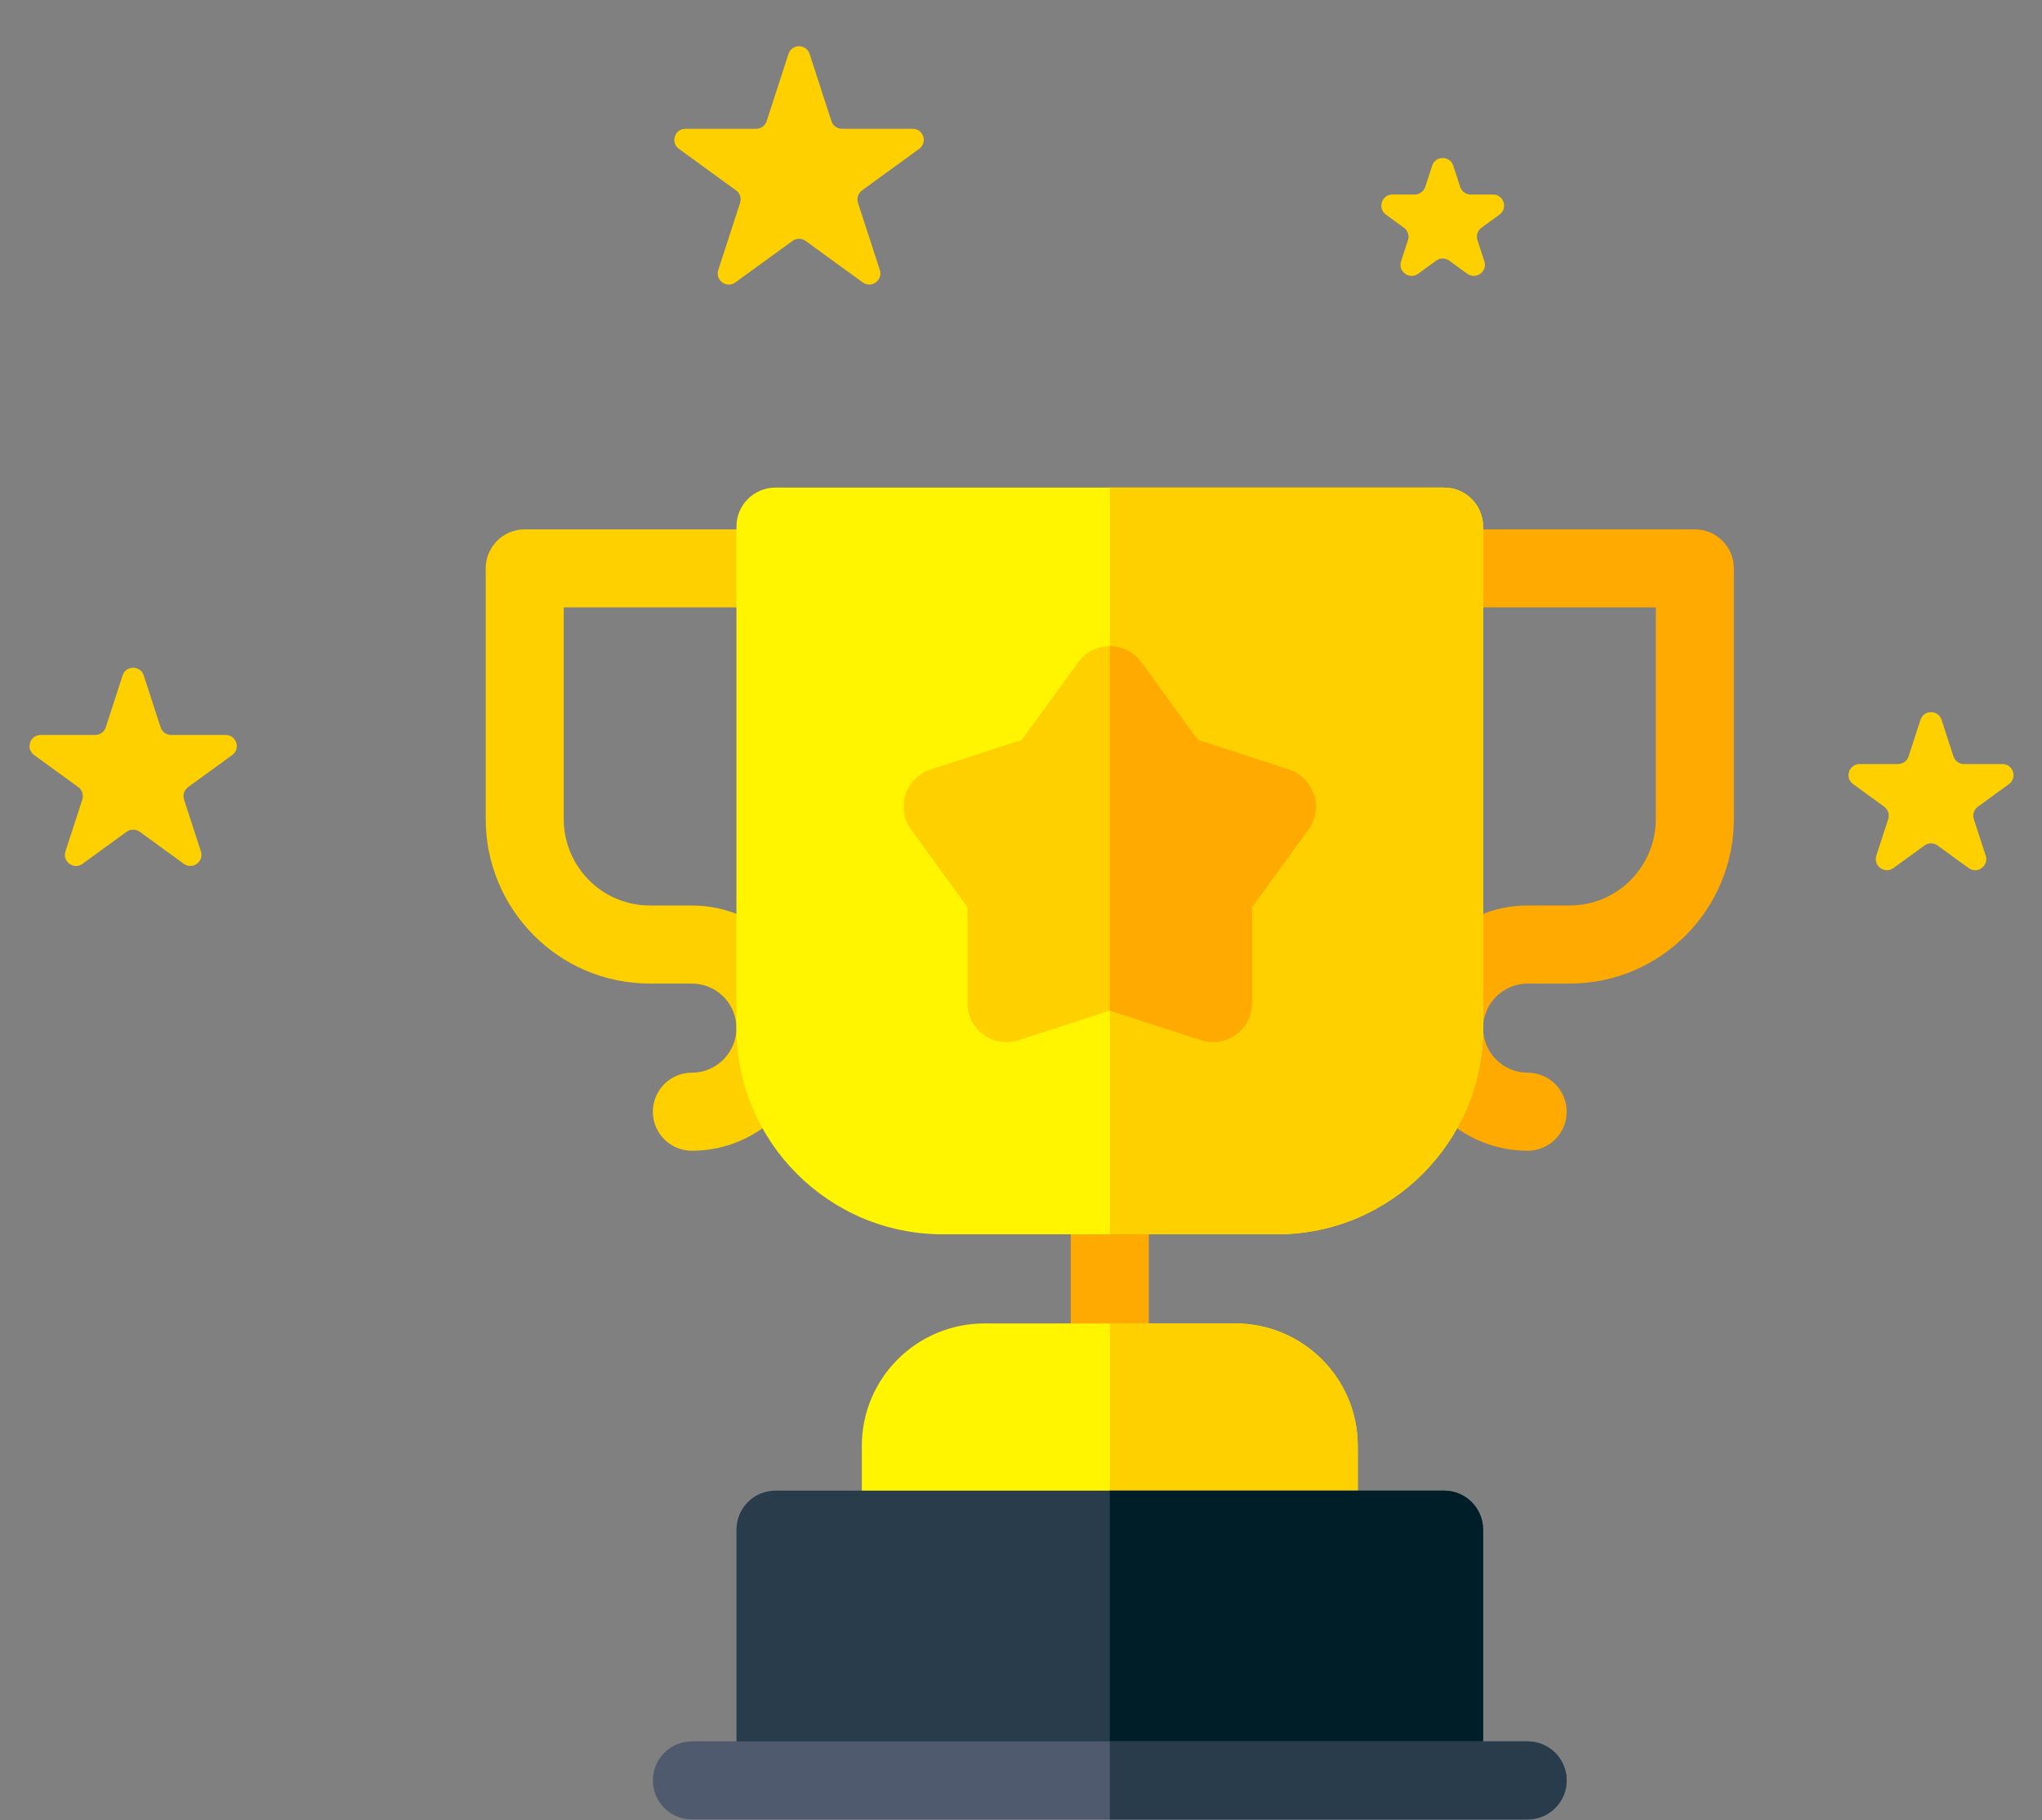 <svg width="92" height="82" viewBox="0 0 92 82" fill="none" xmlns="http://www.w3.org/2000/svg">
<rect x="0" y="0" width="92" height="82" fill="#808080" stroke="none"/>
<g clip-path="url(#clip0_508_3812)">
<path d="M31.172 51.84C30.201 51.84 29.414 51.053 29.414 50.082C29.414 49.111 30.201 48.324 31.172 48.324C32.279 48.324 33.18 47.423 33.18 46.316C33.18 45.192 32.265 44.309 31.172 44.309H29.289C25.127 44.309 21.883 40.918 21.883 36.902V25.605C21.883 24.635 22.67 23.848 23.641 23.848H34.938C35.908 23.848 36.695 24.635 36.695 25.605C36.695 26.576 35.908 27.363 34.938 27.363H25.398V36.902C25.398 39.001 27.092 40.793 29.289 40.793H31.172C34.196 40.793 36.695 43.237 36.695 46.316C36.695 49.362 34.217 51.84 31.172 51.84Z" fill="#FFD000"/>
<path d="M68.828 51.84C69.799 51.84 70.586 51.053 70.586 50.082C70.586 49.111 69.799 48.324 68.828 48.324C67.721 48.324 66.82 47.423 66.82 46.316C66.82 45.192 67.735 44.309 68.828 44.309H70.711C74.873 44.309 78.117 40.918 78.117 36.902V25.605C78.117 24.635 77.33 23.848 76.359 23.848H65.062C64.092 23.848 63.305 24.635 63.305 25.605C63.305 26.576 64.092 27.363 65.062 27.363H74.602V36.902C74.602 39.001 72.908 40.793 70.711 40.793H68.828C65.804 40.793 63.305 43.237 63.305 46.316C63.305 49.362 65.783 51.84 68.828 51.84Z" fill="#FFAA00"/>
<path d="M50 63.137C49.029 63.137 48.242 62.35 48.242 61.379V53.848C48.242 52.877 49.029 52.09 50 52.09C50.971 52.09 51.758 52.877 51.758 53.848V61.379C51.758 62.35 50.971 63.137 50 63.137Z" fill="#FFAA00"/>
<path d="M59.414 70.668H40.586C39.615 70.668 38.828 69.881 38.828 68.91V65.144C38.828 62.069 41.322 59.621 44.352 59.621H55.648C58.673 59.621 61.172 62.065 61.172 65.144V68.91C61.172 69.881 60.385 70.668 59.414 70.668Z" fill="#FFF500"/>
<path d="M61.172 68.91V65.144C61.172 62.065 58.673 59.621 55.648 59.621H50V70.668H59.414C60.385 70.668 61.172 69.881 61.172 68.91Z" fill="#FFD000"/>
<path d="M57.531 55.605H42.469C37.347 55.605 33.18 51.438 33.18 46.316V23.723C33.18 22.752 33.967 21.965 34.937 21.965H65.062C66.033 21.965 66.82 22.752 66.82 23.723V46.316C66.82 51.438 62.653 55.605 57.531 55.605Z" fill="#FFF500"/>
<path d="M66.82 46.316V23.723C66.82 22.752 66.033 21.965 65.062 21.965H50V55.605H57.531C62.653 55.605 66.82 51.438 66.82 46.316Z" fill="#FFD000"/>
<path d="M59.203 35.795C59.029 35.26 58.61 34.84 58.075 34.666L53.963 33.33L51.422 29.832C51.092 29.377 50.563 29.107 50 29.107C49.437 29.107 48.909 29.377 48.578 29.832L46.037 33.33L41.925 34.666C41.39 34.84 40.971 35.259 40.797 35.795C40.623 36.33 40.716 36.916 41.047 37.371L43.588 40.868V45.191C43.588 45.753 43.858 46.282 44.313 46.613C44.768 46.943 45.354 47.036 45.889 46.862L50 45.527L54.111 46.862C54.646 47.036 55.232 46.943 55.688 46.613C56.143 46.282 56.412 45.753 56.412 45.191V40.868L58.953 37.371C59.284 36.916 59.377 36.33 59.203 35.795Z" fill="#FFD000"/>
<path d="M50 45.527L54.111 46.862C54.646 47.036 55.232 46.943 55.688 46.613C56.143 46.282 56.412 45.753 56.412 45.191V40.868L58.953 37.371C59.284 36.916 59.377 36.33 59.203 35.795C59.029 35.26 58.61 34.84 58.075 34.666L53.963 33.33L51.422 29.832C51.091 29.377 50.563 29.107 50 29.107V45.527Z" fill="#FFAA00"/>
<path d="M65.062 80.207H34.938C33.967 80.207 33.18 79.42 33.18 78.449V68.91C33.18 67.939 33.967 67.152 34.938 67.152H65.062C66.033 67.152 66.82 67.939 66.82 68.91V78.449C66.82 79.42 66.033 80.207 65.062 80.207Z" fill="#283C4B"/>
<path d="M66.82 78.449V68.91C66.82 67.939 66.033 67.152 65.062 67.152H50V80.207H65.062C66.033 80.207 66.82 79.42 66.82 78.449Z" fill="#001E28"/>
<path d="M68.828 81.965H31.172C30.201 81.965 29.414 81.178 29.414 80.207C29.414 79.236 30.201 78.449 31.172 78.449H68.828C69.799 78.449 70.586 79.236 70.586 80.207C70.586 81.178 69.799 81.965 68.828 81.965Z" fill="#505A6E"/>
<path d="M70.586 80.207C70.586 79.236 69.799 78.449 68.828 78.449H50V81.965H68.828C69.799 81.965 70.586 81.178 70.586 80.207Z" fill="#283C4B"/>
</g>
<path d="M5.524 30.428C5.674 29.968 6.326 29.968 6.476 30.428L7.235 32.765C7.302 32.971 7.494 33.111 7.71 33.111H10.168C10.652 33.111 10.853 33.73 10.461 34.015L8.474 35.459C8.298 35.587 8.225 35.812 8.292 36.019L9.051 38.355C9.201 38.816 8.674 39.199 8.282 38.914L6.294 37.47C6.119 37.343 5.881 37.343 5.706 37.47L3.718 38.914C3.326 39.199 2.799 38.816 2.949 38.355L3.708 36.019C3.775 35.812 3.702 35.587 3.526 35.459L1.539 34.015C1.147 33.73 1.348 33.111 1.833 33.111H4.29C4.506 33.111 4.698 32.971 4.765 32.765L5.524 30.428Z" fill="#FFD000"/>
<path d="M35.525 2.428C35.674 1.968 36.326 1.968 36.475 2.428L37.459 5.456C37.526 5.662 37.718 5.802 37.935 5.802H41.119C41.603 5.802 41.804 6.422 41.412 6.706L38.837 8.578C38.661 8.705 38.588 8.931 38.655 9.137L39.639 12.164C39.789 12.625 39.261 13.008 38.87 12.723L36.294 10.852C36.119 10.725 35.881 10.725 35.706 10.852L33.13 12.723C32.739 13.008 32.211 12.625 32.361 12.164L33.345 9.137C33.412 8.931 33.339 8.705 33.163 8.578L30.588 6.706C30.196 6.422 30.397 5.802 30.881 5.802H34.065C34.282 5.802 34.474 5.662 34.541 5.456L35.525 2.428Z" fill="#FFD000"/>
<path d="M86.525 32.428C86.674 31.968 87.326 31.968 87.475 32.428L88.01 34.074C88.077 34.28 88.269 34.42 88.486 34.42H90.216C90.701 34.42 90.902 35.04 90.51 35.324L89.11 36.342C88.935 36.469 88.862 36.694 88.929 36.901L89.463 38.546C89.613 39.007 89.086 39.39 88.694 39.105L87.294 38.088C87.119 37.961 86.881 37.961 86.706 38.088L85.306 39.105C84.914 39.39 84.387 39.007 84.537 38.546L85.071 36.901C85.138 36.694 85.065 36.469 84.89 36.342L83.49 35.324C83.098 35.04 83.299 34.42 83.784 34.42H85.514C85.731 34.42 85.923 34.28 85.99 34.074L86.525 32.428Z" fill="#FFD000"/>
<path d="M64.525 7.464C64.674 7.003 65.326 7.003 65.475 7.464L65.786 8.418C65.853 8.624 66.045 8.764 66.261 8.764H67.265C67.75 8.764 67.951 9.384 67.559 9.668L66.747 10.259C66.572 10.386 66.498 10.612 66.565 10.818L66.876 11.773C67.025 12.233 66.498 12.616 66.106 12.332L65.294 11.741C65.119 11.614 64.881 11.614 64.706 11.741L63.894 12.332C63.502 12.616 62.975 12.233 63.124 11.773L63.435 10.818C63.502 10.612 63.428 10.386 63.253 10.259L62.441 9.668C62.049 9.384 62.25 8.764 62.735 8.764H63.739C63.955 8.764 64.147 8.624 64.214 8.418L64.525 7.464Z" fill="#FFD000"/>
<defs>
<clipPath id="clip0_508_3812">
<rect width="60" height="60" fill="white" transform="translate(20 21.965)"/>
</clipPath>
</defs>
</svg>
